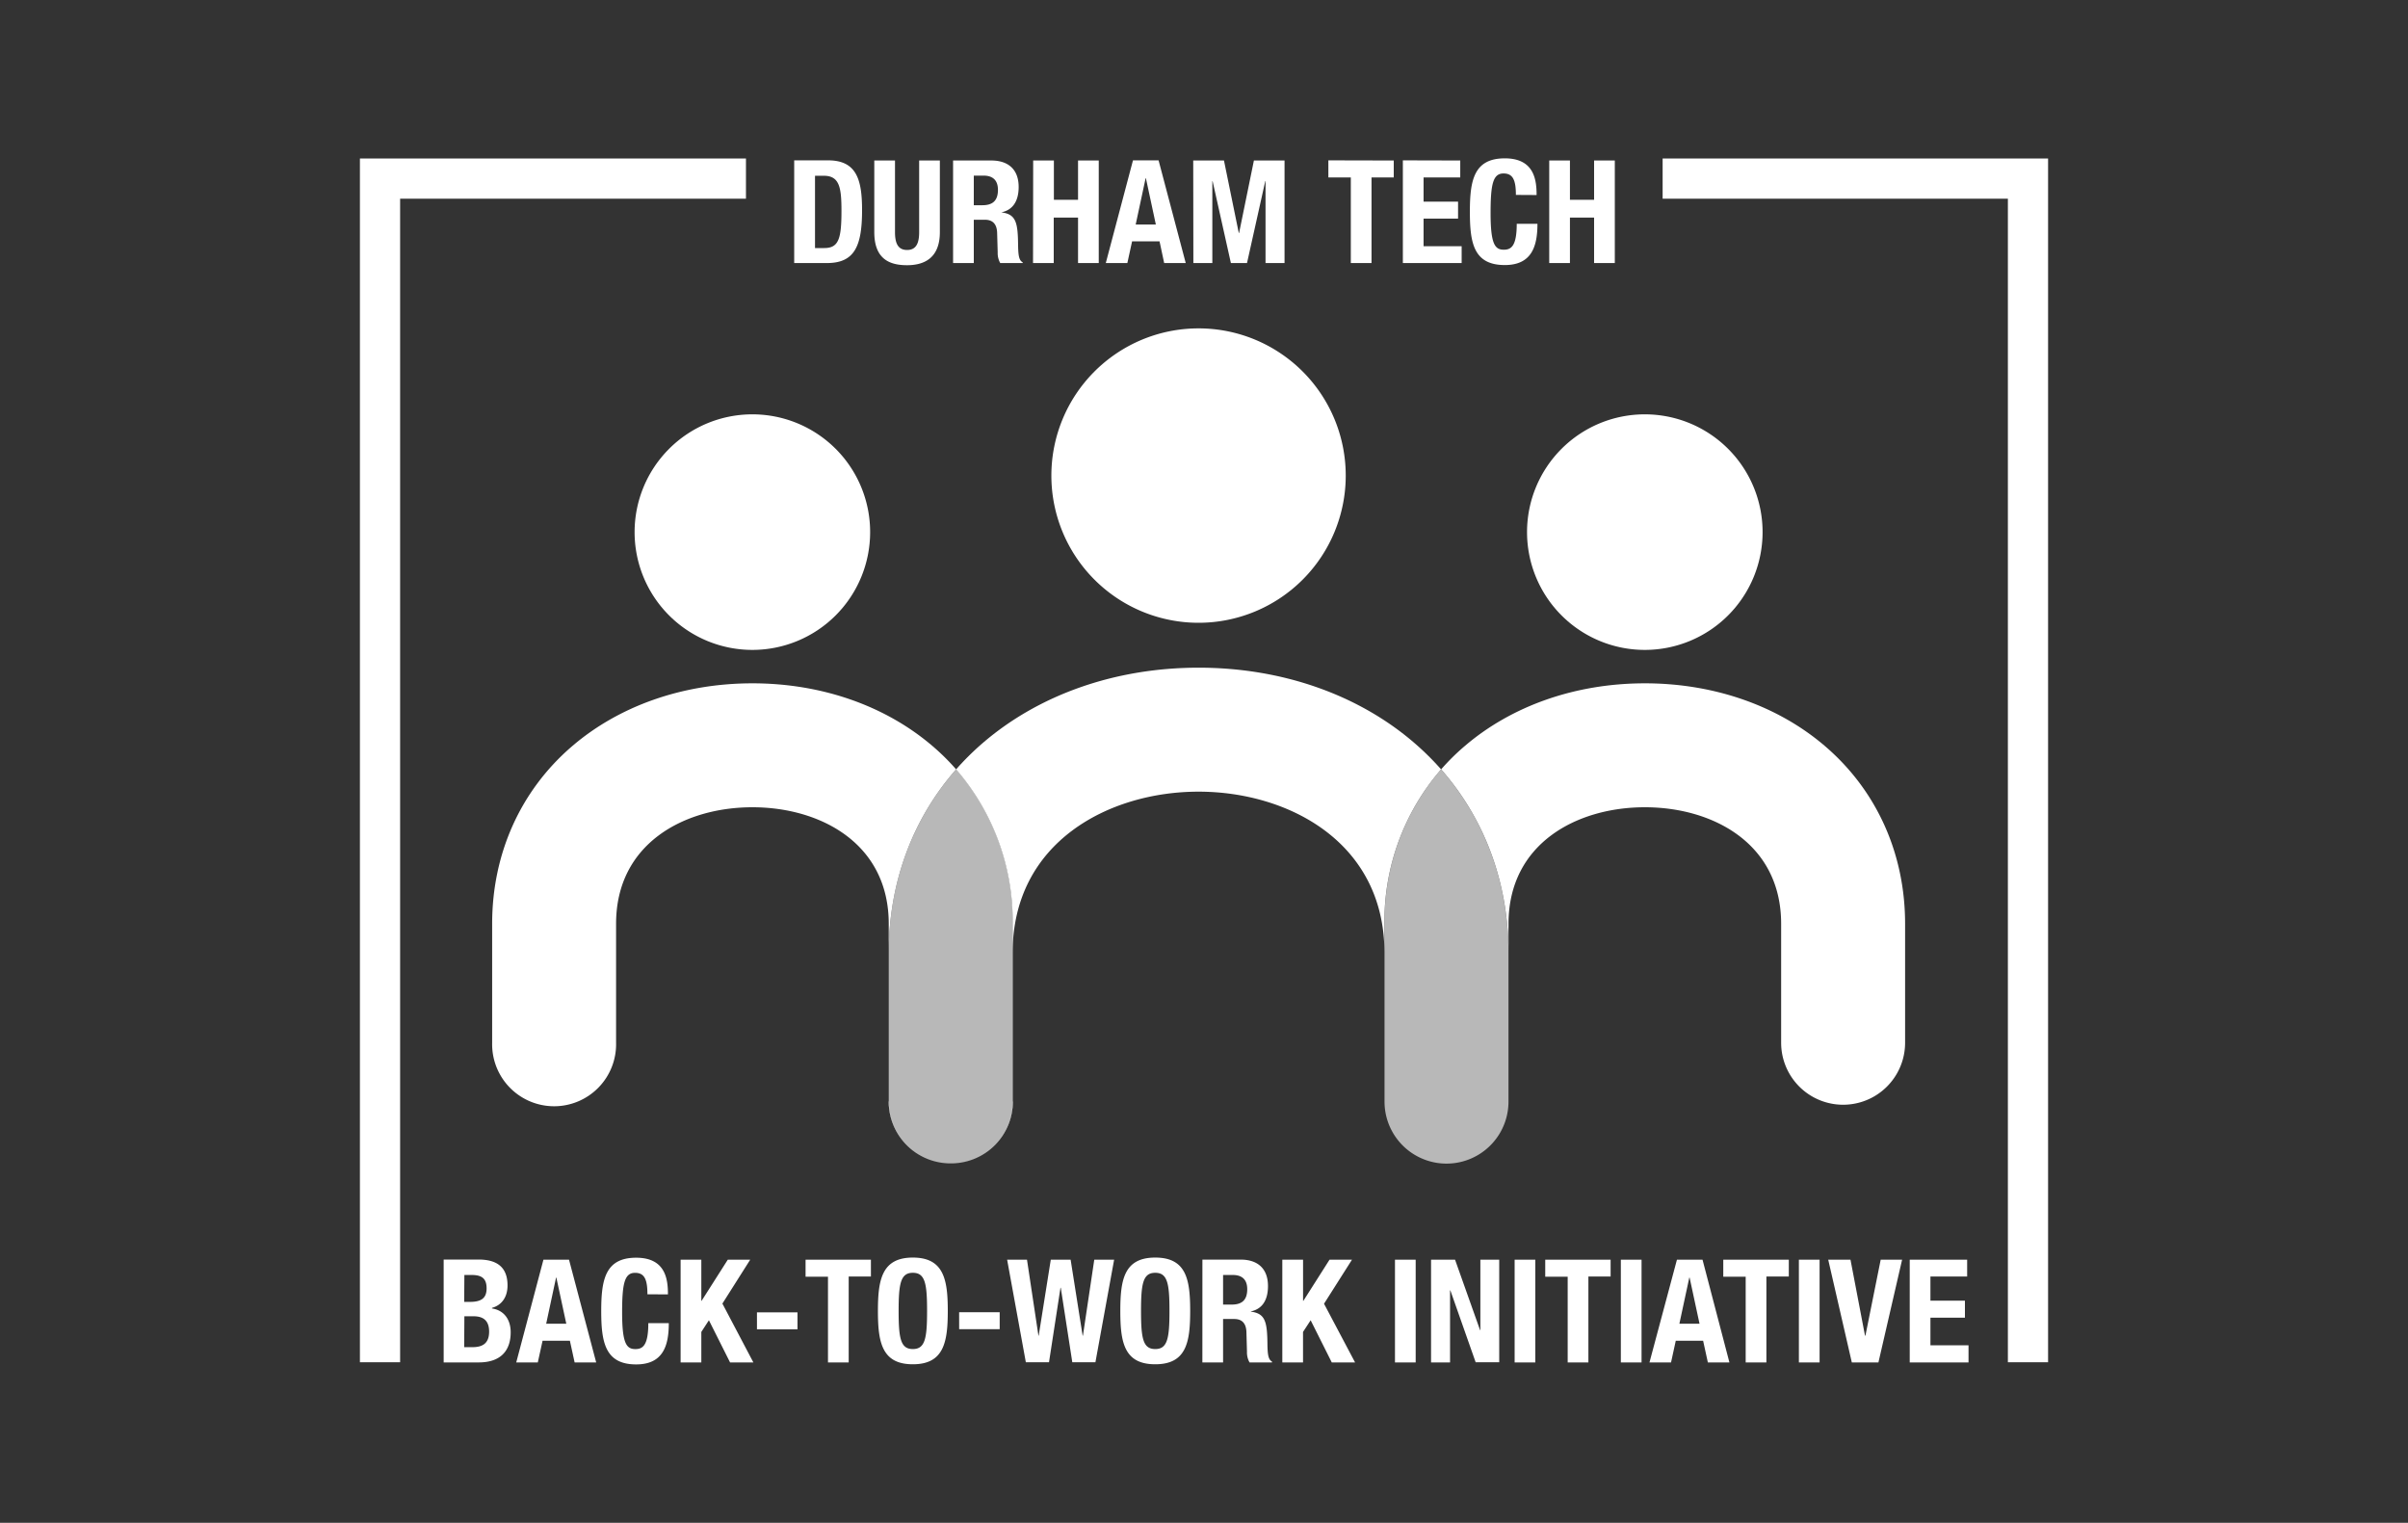 <svg id="Layer_1" data-name="Layer 1" xmlns="http://www.w3.org/2000/svg" xmlns:xlink="http://www.w3.org/1999/xlink" viewBox="0 0 650 411"><rect x="0" y="0" width="650" height="411" fill="#333333" stroke="none"/><defs><style>.cls-1,.cls-4{fill:none;}.cls-2{clip-path:url(#clip-path);}.cls-3{fill:#fff;}.cls-4{stroke:#fff;stroke-width:10.85px;}.cls-5{opacity:0.65;}.cls-6{clip-path:url(#clip-path-2);}.cls-7{clip-path:url(#clip-path-3);}</style><clipPath id="clip-path"><rect class="cls-1" x="97.15" y="42.78" width="455.7" height="325.44"/></clipPath><clipPath id="clip-path-2"><rect class="cls-1" x="364.71" y="200.65" width="51.45" height="114.37"/></clipPath><clipPath id="clip-path-3"><rect class="cls-1" x="230.9" y="200.65" width="51.45" height="114.37"/></clipPath></defs><g class="cls-2"><path class="cls-3" d="M515.5,340v27.72h15.87V363.1H521.09v-7.46h9.31v-4.58h-9.31v-6.52H531V340Zm-22,0,6.37,27.72h7.18L513.44,340h-5.78l-4.12,20.5h-.11L499.51,340Zm-2.33,0h-5.59v27.72h5.59Zm-26,0v4.58h6.05v23.14h5.59V344.54h6.05V340Zm-9.17,4.82h.08l2.68,12.46h-5.44Zm-10.75,22.9h5.82l1.28-5.86h7.38l1.28,5.86h5.82L459.57,340h-6.91ZM443.11,340h-5.59v27.72h5.59Zm-26,0v4.58h6.06v23.14h5.59V344.54h6V340Zm-2.68,0h-5.58v27.72h5.58Zm-28.14,0v27.72h5.13V348.27h.08l6.83,19.41h6.36V340H399.6v19h-.08l-6.75-19Zm-4.15,0h-5.59v27.72h5.59Zm-36,0v27.72h5.59v-8.23l2.06-3.15,5.7,11.38h6.29l-8.38-15.84L364.94,340h-6.06l-7.06,11.1h-.08V340Zm-21.58,27.72h5.59V356h3c2.25,0,3.22,1.32,3.3,3.5l.15,5.32a5.46,5.46,0,0,0,.7,2.91h6.06v-.24c-1.05-.54-1.21-2.05-1.24-5-.08-5.87-.66-8-4.47-8.47v-.07c3.15-.66,4.62-3.15,4.62-6.84,0-4.73-2.79-7.14-7.37-7.14H324.57Zm5.59-23.6h2.64c2.52,0,3.88,1.28,3.88,3.84,0,3-1.51,4.15-4.19,4.15h-2.33ZM308,353.82c0-7.41.54-10.29,3.84-10.29s3.84,2.88,3.84,10.29-.54,10.29-3.84,10.29S308,361.27,308,353.82m-5.59,0c0,8.42,1,14.4,9.43,14.4s9.43-6,9.43-14.4-1-14.4-9.43-14.4-9.43,6-9.43,14.4m-25.5,13.86h6.25l3.1-20.11h.08l3.11,20.11h6.24L300.74,340h-5.36l-3.06,20.5h-.08L289,340h-5.36l-3.26,20.5h-.07L277.22,340h-5.36Zm-18-8.93h10.94v-4.58H258.9Zm-16.34-4.93c0-7.41.54-10.29,3.84-10.29s3.84,2.88,3.84,10.29-.54,10.29-3.84,10.29-3.84-2.84-3.84-10.29m-5.59,0c0,8.42,1.05,14.4,9.43,14.4s9.43-6,9.43-14.4-1.05-14.4-9.43-14.4-9.43,6-9.43,14.4M217.45,340v4.58h6.05v23.14h5.59V344.54h6V340Zm-13.12,18.79h10.94v-4.58H204.33ZM183.72,340v27.72h5.59v-8.23l2.05-3.15,5.71,11.38h6.29L195,351.84,202.5,340h-6.05l-7.07,11.1h-.07V340Zm-3.42,9.36c0-4-.58-9.9-8.58-9.9-8.38,0-9.43,6-9.43,14.4s1.05,14.4,9.43,14.4c7.34,0,8.81-5.16,8.81-11.14H175c0,6-1.48,7-3.5,7-2.4,0-3.57-1.52-3.57-9.9,0-7.84.66-10.68,3.49-10.68,2.53,0,3.34,1.75,3.34,5.79Zm-30.2-4.54h.08l2.68,12.46h-5.43Zm-10.75,22.9h5.82l1.29-5.86h7.37l1.28,5.86h5.82L153.6,340h-6.91Zm-14-12.46h2.41c2.44,0,4.27.93,4.27,4.15s-1.83,4.19-4.5,4.19H125.3Zm0-11.14h2c2.76,0,4,1,4,3.61s-1.4,3.65-4.47,3.65H125.3Zm-5.59,23.6h9.43c6.53,0,8.66-3.77,8.66-8.12,0-3.68-2-6-5.05-6.44V353c2.76-.77,4.2-3.06,4.2-6.05,0-5.32-3.3-7-7.88-7h-9.36Z"/><polyline class="cls-4" points="547.42 367.68 547.42 48.2 448.8 48.2"/><polyline class="cls-4" points="201.36 48.2 102.58 48.2 102.58 367.68"/><path class="cls-3" d="M418.19,71h5.59V58.73h6.52V71h5.59V43.32H430.3v10.6h-6.52V43.32h-5.59Zm-3.41-18.36c0-4-.59-9.9-8.58-9.9-8.39,0-9.43,6-9.43,14.4s1,14.4,9.43,14.4c7.33,0,8.81-5.16,8.81-11.14h-5.59c0,6-1.48,7-3.49,7-2.41,0-3.57-1.52-3.57-9.9,0-7.84.66-10.68,3.49-10.68,2.52,0,3.34,1.75,3.34,5.79Zm-36.1-9.36V71h15.87V66.46H384.27V59h9.31V54.42h-9.31V47.9h9.9V43.32Zm-20.11,0V47.9h6.06V71h5.59V47.9h6V43.32ZM322.13,71h5.12V48.91h.08L332.26,71h4.35l4.93-22.13h.07V71h5.13V43.32h-8.27l-4,19.57h-.08l-4-19.57h-8.3Zm-12.89-22.9h.08L312,60.6h-5.44ZM298.49,71h5.82l1.28-5.86H313L314.25,71h5.82l-7.33-27.72h-6.91Zm-19.64,0h5.59V58.73H291V71h5.59V43.32H291v10.6h-6.52V43.32h-5.59Zm-21.58,0h5.59V59.31h3c2.25,0,3.22,1.32,3.3,3.5l.15,5.32A5.46,5.46,0,0,0,270,71h6.06V70.8c-1.05-.54-1.21-2-1.25-5-.07-5.87-.66-8-4.46-8.47V57.3c3.14-.66,4.62-3.15,4.62-6.84,0-4.73-2.8-7.14-7.38-7.14H257.27Zm5.59-23.6h2.64c2.52,0,3.88,1.28,3.88,3.84,0,3-1.51,4.15-4.19,4.15h-2.33ZM236,43.32V62.65c0,7.42,4.31,8.93,8.85,8.93s8.85-1.86,8.85-8.93V43.32h-5.59V62.65c0,2.76-.66,4.82-3.26,4.82s-3.26-2.06-3.26-4.82V43.32ZM220,47.44h2.37c4.27,0,4.77,3.22,4.77,9.51,0,7.53-.77,10-4.66,10H220ZM214.38,71h8.81c7.41,0,9.51-4.43,9.51-14.25,0-8.15-1.4-13.47-9.16-13.47h-9.16Z"/><path class="cls-3" d="M444,111.83a31.79,31.79,0,1,0,31.78,31.78A31.78,31.78,0,0,0,444,111.83m0,72.6c-18.69,0-36,6.06-48.77,17.06a60.33,60.33,0,0,0-6.22,6.16c11.79,13.41,18.19,30.65,18.19,49.51v-7.83c0-21.72,18.48-31.45,36.8-31.45s36.79,9.73,36.79,31.45v32.11a16.73,16.73,0,1,0,33.46,0V249.33c0-18.91-7.63-35.9-21.49-47.84-12.76-11-30.08-17.06-48.76-17.06m-70.26,72.73V297.3a16.73,16.73,0,0,0,33.46,0,16.73,16.73,0,0,1-33.46,0Z"/><path class="cls-3" d="M323.53,88.63a39.73,39.73,0,1,0,39.73,39.73,39.72,39.72,0,0,0-39.73-39.73m0,91.58c-22.35,0-43,7.21-58.23,20.31a73.59,73.59,0,0,0-7.21,7.13,62.51,62.51,0,0,1,15.26,41.68v7.83c0-29.88,26-43.49,50.18-43.49s50.18,13.61,50.18,43.49v-7.83A62.5,62.5,0,0,1,389,207.65a74.82,74.82,0,0,0-7.22-7.13c-15.19-13.1-35.87-20.31-58.23-20.31"/><g class="cls-5"><g class="cls-6"><path class="cls-3" d="M389,207.65a62.5,62.5,0,0,0-15.27,41.68v48a16.73,16.73,0,0,0,33.46,0V257.16c0-18.86-6.4-36.1-18.19-49.51"/></g></g><path class="cls-3" d="M203.1,111.83a31.79,31.79,0,1,0,31.78,31.78,31.78,31.78,0,0,0-31.78-31.78m0,72.6c-18.69,0-36,6.06-48.77,17.06-13.85,11.94-21.48,28.93-21.48,47.84v32.11a16.73,16.73,0,1,0,33.45,0V249.33c0-21.72,18.48-31.45,36.8-31.45s36.8,9.73,36.8,31.45v7.83c0-18.86,6.39-36.1,18.19-49.51a61.34,61.34,0,0,0-6.22-6.16c-12.77-11-30.09-17.06-48.77-17.06M273.35,297.3A16.73,16.73,0,0,1,257,314a16.73,16.73,0,0,0,16.4-16.73m-33.45,0A16.73,16.73,0,0,0,256.3,314a16.73,16.73,0,0,1-16.4-16.73"/><g class="cls-5"><g class="cls-7"><path class="cls-3" d="M258.09,207.65c-11.8,13.41-18.19,30.65-18.19,49.51V297.3A16.73,16.73,0,0,0,256.3,314H257a16.73,16.73,0,0,0,16.4-16.73v-48a62.51,62.51,0,0,0-15.26-41.68"/></g></g></g></svg>